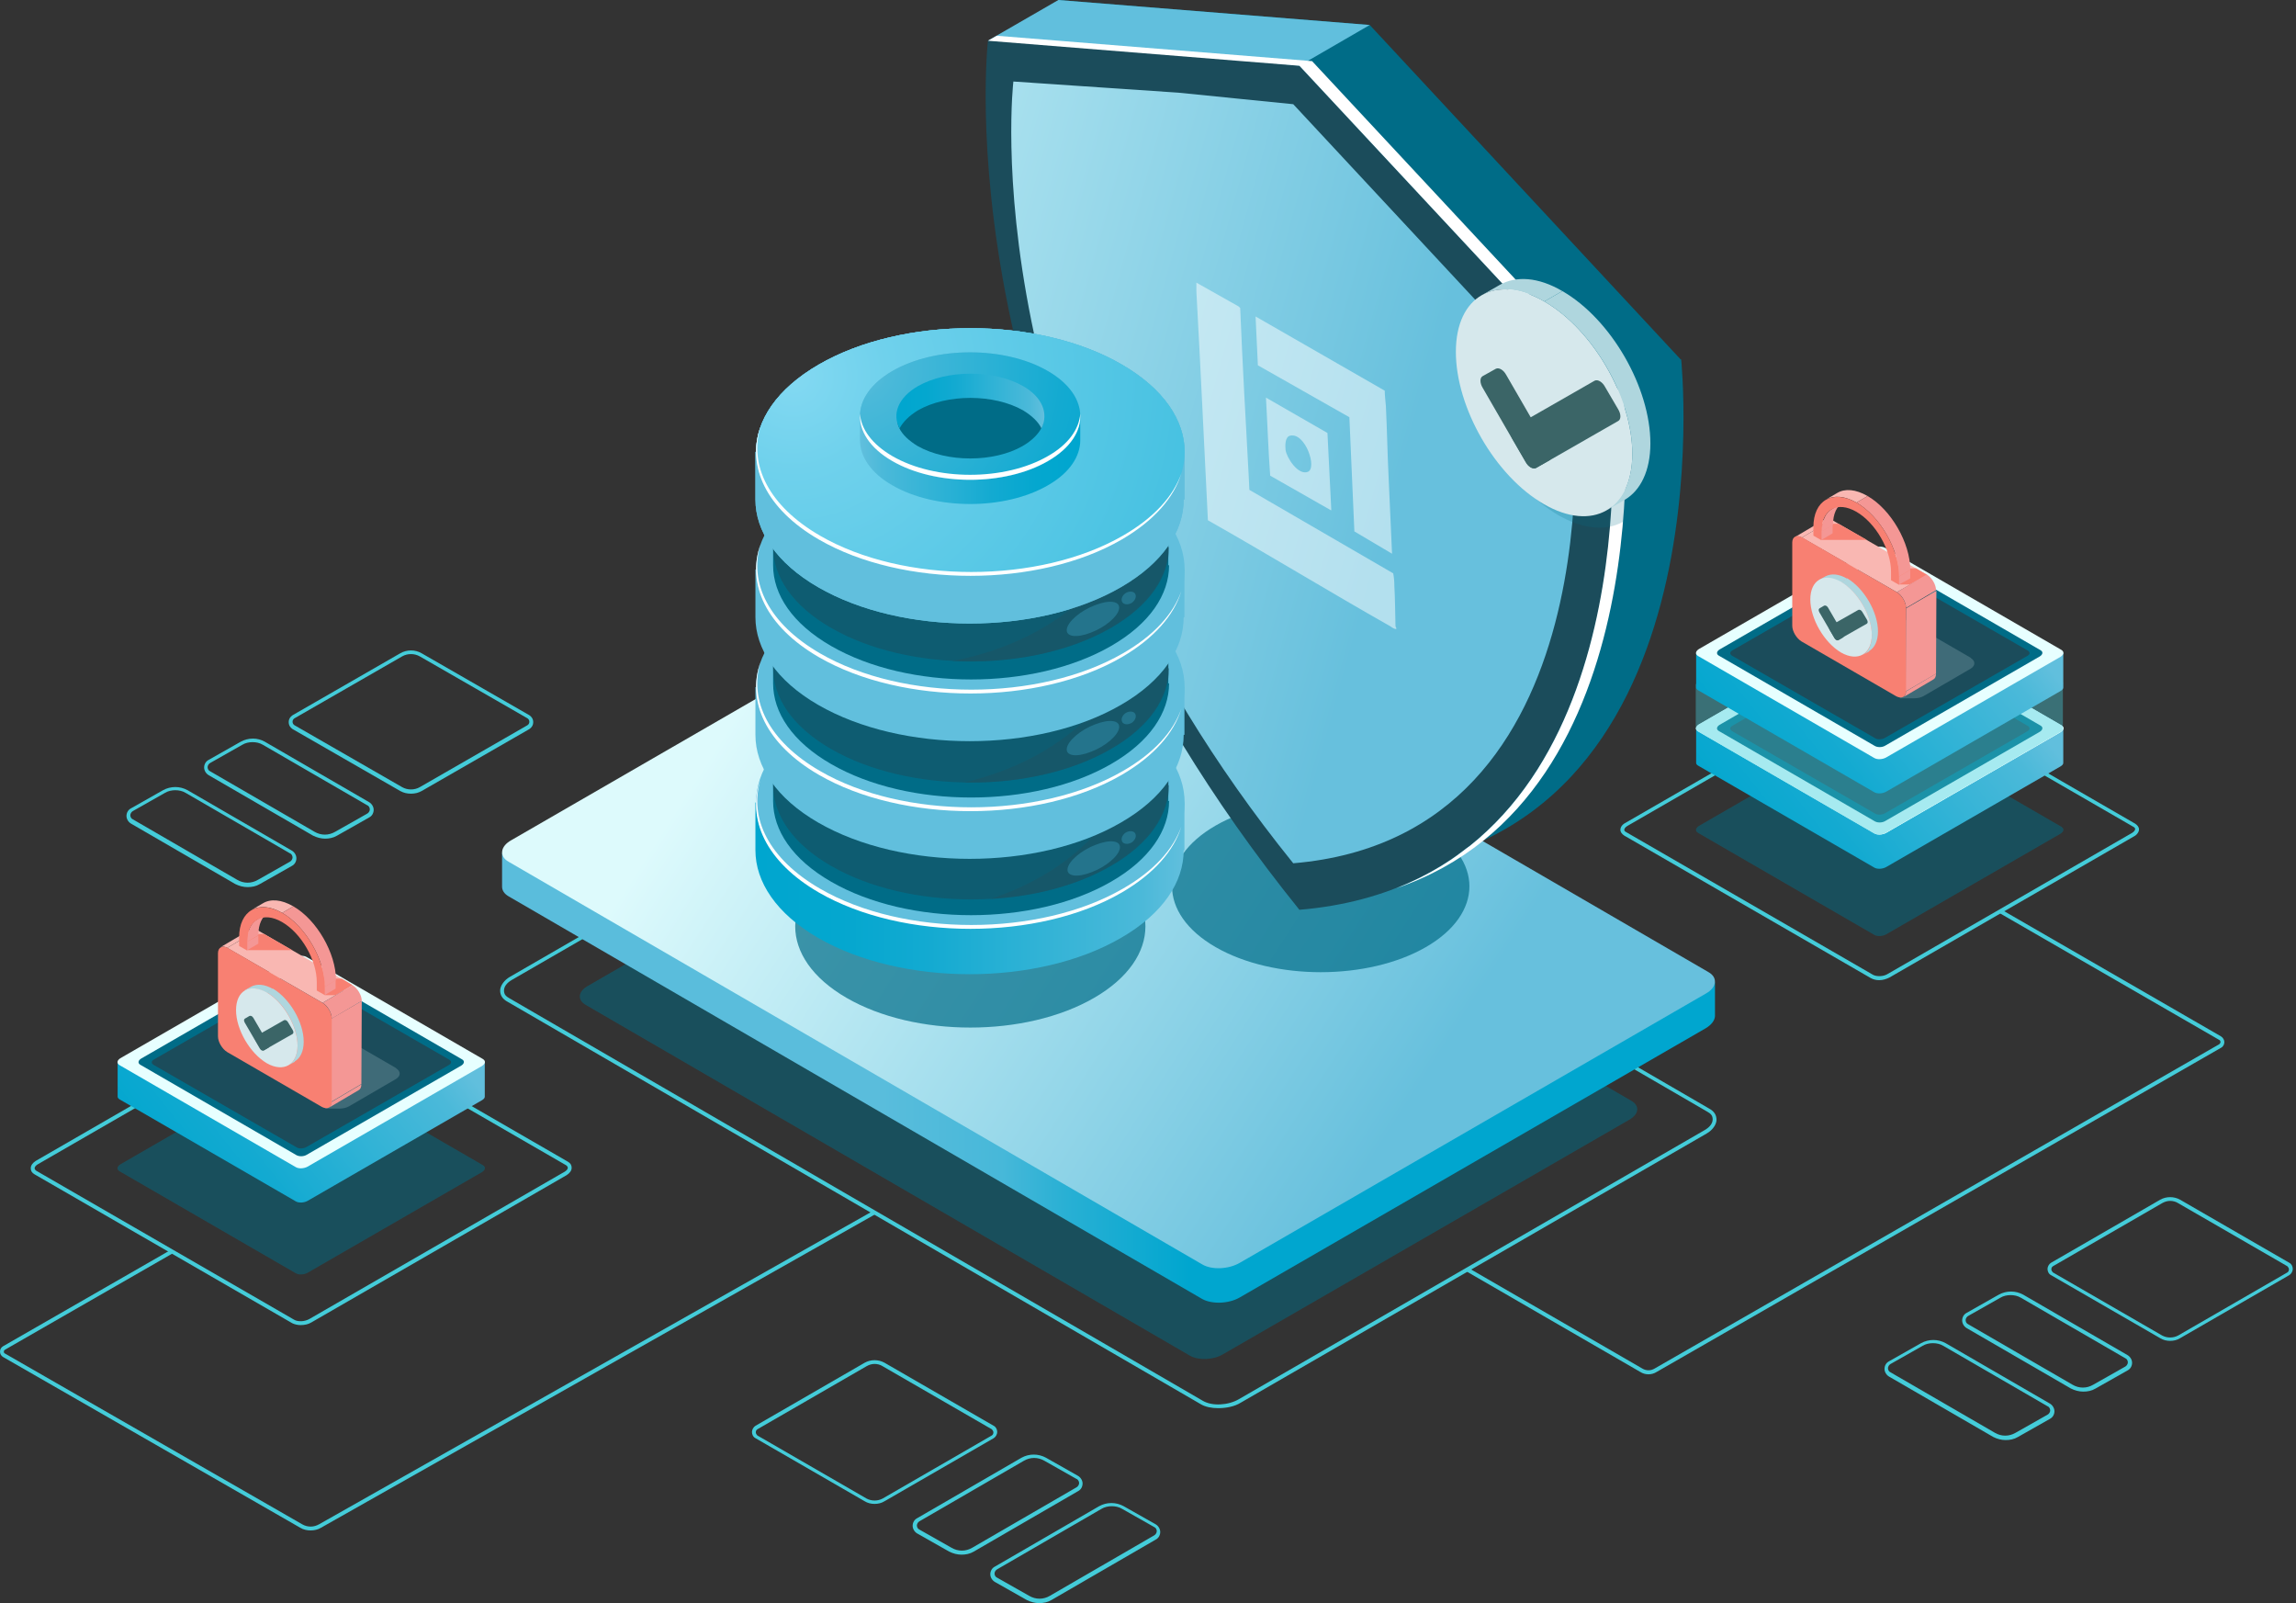 <svg width="666" height="465" viewBox="0 0 666 465" fill="none" xmlns="http://www.w3.org/2000/svg">
<rect x="0" y="0" width="666" height="465" fill="#333333" stroke="none"/>
<path d="M380.373 164.705C379.369 164.705 378.366 164.482 377.362 163.925L346.027 145.86C345.358 145.414 344.911 144.744 344.911 143.964C344.911 143.183 345.358 142.403 346.027 142.068L413.938 102.815C415.723 101.7 418.064 101.7 419.849 102.815L451.184 120.881C451.853 121.327 452.299 121.996 452.299 122.776C452.299 123.557 451.853 124.337 451.184 124.672L383.272 163.925C382.38 164.482 381.376 164.705 380.261 164.705H380.373ZM416.949 103.038C416.057 103.038 415.277 103.261 414.496 103.707L346.584 142.96C346.25 143.183 346.027 143.518 346.027 143.964C346.027 144.41 346.25 144.744 346.584 144.967L377.92 163.033C379.369 163.925 381.265 163.925 382.715 163.033L450.626 123.78C450.961 123.557 451.184 123.222 451.184 122.776C451.184 122.33 450.961 121.996 450.626 121.773L419.291 103.707C418.51 103.261 417.73 103.038 416.838 103.038H416.949Z" fill="#44CCD9"/>
<path d="M353.386 408.363C351.491 408.363 349.706 408.028 348.368 407.248L147.198 290.493C145.748 289.713 145.079 288.597 145.079 287.259C145.079 285.921 146.194 284.248 147.978 283.245L283.133 205.185C286.478 203.289 291.608 203.066 294.619 204.739L495.789 321.494C497.239 322.274 497.908 323.39 497.908 324.728C497.908 326.066 496.793 327.739 495.009 328.742L359.854 406.802C358.07 407.917 355.617 408.363 353.386 408.363ZM348.926 406.244C351.602 407.805 356.174 407.582 359.297 405.798L494.451 327.739C496.012 326.847 496.793 325.731 496.793 324.616C496.793 323.501 496.235 322.944 495.232 322.386L294.061 205.631C291.385 204.07 286.813 204.293 283.69 206.077L148.536 284.137C146.975 285.029 146.194 286.144 146.194 287.259C146.194 288.374 146.752 288.932 147.755 289.489L348.926 406.244Z" fill="#44CCD9"/>
<path opacity="0.5" d="M345.246 393.197L169.835 291.385C167.382 289.936 167.716 287.482 170.504 285.921L288.374 217.898C291.162 216.225 295.399 216.114 297.853 217.452L473.263 319.264C475.717 320.713 475.382 323.167 472.594 324.728L354.725 392.751C351.937 394.424 347.699 394.535 345.246 393.197Z" fill="#006C87"/>
<path d="M348.257 375.801L152.216 261.945C149.54 260.384 149.874 257.596 152.997 255.812L284.136 195.595C287.259 193.811 292.054 177.976 294.73 179.537L490.771 293.392C493.447 294.953 493.113 297.741 489.99 299.525L358.851 375.243C355.728 377.027 350.933 377.25 348.257 375.689V375.801Z" fill="url(#paint0_linear_126_430)"/>
<path d="M497.35 284.917L451.295 281.906L294.396 190.688C291.608 189.127 286.701 189.239 283.467 191.134L181.99 249.679L145.637 247.337V257.15C145.637 258.154 146.194 259.158 147.532 259.938L348.703 376.693C351.491 378.254 356.397 378.142 359.631 376.247L494.786 298.187C496.458 297.184 497.35 295.957 497.462 294.73V284.917H497.35Z" fill="url(#paint1_linear_126_430)"/>
<path d="M348.703 366.657L147.532 249.902C144.745 248.341 145.079 245.442 148.313 243.657L283.467 165.598C286.701 163.702 291.608 163.479 294.396 165.152L495.566 281.906C498.354 283.468 498.02 286.367 494.786 288.151L359.631 366.211C356.397 368.106 351.491 368.329 348.703 366.657Z" fill="url(#paint2_linear_126_430)"/>
<path opacity="0.5" d="M543.629 271.089L492.555 241.538C491.663 240.981 491.775 240.2 492.778 239.531L543.406 210.315C544.409 209.757 545.97 209.645 546.863 210.203L597.936 239.754C598.828 240.312 598.716 241.092 597.713 241.761L547.086 270.978C546.082 271.535 544.521 271.647 543.629 271.089Z" fill="#006C87"/>
<path d="M545.078 284.248C544.186 284.248 543.406 284.025 542.737 283.69L471.145 242.319C470.476 241.873 470.03 241.315 470.03 240.646C470.03 239.865 470.587 239.085 471.479 238.639L542.402 197.713C543.963 196.821 546.305 196.71 547.755 197.49L619.346 238.862C620.015 239.308 620.461 239.865 620.461 240.534C620.461 241.204 619.904 242.096 619.012 242.542L548.089 283.467C547.197 283.913 546.193 284.248 545.078 284.248ZM545.413 198.048C544.521 198.048 543.629 198.271 542.96 198.605L472.037 239.531C471.479 239.865 471.145 240.311 471.145 240.646C471.145 240.981 471.479 241.204 471.702 241.315L543.294 282.687C544.298 283.244 546.305 283.244 547.532 282.464L618.454 241.538C619.012 241.204 619.346 240.758 619.346 240.423C619.346 240.088 619.012 239.865 618.789 239.754L547.197 198.382C546.751 198.159 546.082 197.936 545.413 197.936V198.048Z" fill="#44CCD9"/>
<path d="M598.493 221.02V211.206H582.435L546.863 190.688C545.97 190.13 544.409 190.242 543.406 190.799L507.944 211.318H491.998V221.243C491.998 221.577 492.221 221.8 492.555 222.023L543.629 251.574C544.521 252.132 546.082 252.02 547.086 251.463L597.713 222.246C598.27 221.912 598.493 221.577 598.493 221.243V221.02Z" fill="url(#paint3_linear_126_430)"/>
<path d="M543.629 241.649L492.555 212.098C491.663 211.541 491.775 210.76 492.778 210.091L543.406 180.875C544.409 180.317 545.97 180.205 546.863 180.763L597.936 210.314C598.828 210.872 598.716 211.652 597.713 212.321L547.086 241.538C546.082 242.096 544.521 242.207 543.629 241.649Z" fill="url(#paint4_linear_126_430)"/>
<path d="M543.629 241.649L492.555 212.098C491.663 211.541 491.775 210.76 492.778 210.091L543.406 180.875C544.409 180.317 545.97 180.205 546.863 180.763L597.936 210.314C598.828 210.872 598.716 211.652 597.713 212.321L547.086 241.538C546.082 242.096 544.521 242.207 543.629 241.649Z" fill="url(#paint5_linear_126_430)"/>
<path d="M543.852 238.193L498.577 211.987C497.797 211.541 497.908 210.76 498.8 210.203L543.629 184.332C544.521 183.774 545.859 183.774 546.64 184.22L591.914 210.426C592.695 210.872 592.583 211.653 591.691 212.21L546.863 238.081C545.97 238.639 544.632 238.639 543.852 238.193Z" fill="#006C87"/>
<path d="M543.963 235.962L502.369 211.987C501.7 211.541 501.7 210.872 502.592 210.426L543.852 186.673C544.632 186.227 545.97 186.116 546.64 186.562L588.234 210.537C588.903 210.983 588.903 211.652 588.011 212.098L546.751 235.851C545.97 236.297 544.632 236.408 543.963 235.962Z" fill="#1B4C5B"/>
<path d="M544.298 209.645L539.391 206.857L542.067 205.296L546.974 208.084L544.298 209.645Z" fill="#44CCD9"/>
<path d="M553.33 209.199L548.424 212.098L545.859 210.537L550.654 207.749L553.33 209.199Z" fill="#44CCD9"/>
<path d="M543.183 210.314L540.506 211.764L537.83 210.314L540.506 208.753L543.183 210.314Z" fill="#44CCD9"/>
<path d="M552.327 215.555L549.762 217.116L542.068 212.656L544.744 211.095L552.327 215.555Z" fill="#44CCD9"/>
<path opacity="0.4" d="M598.493 197.936H576.748C576.748 198.048 546.751 180.763 546.751 180.763C545.859 180.205 544.298 180.317 543.294 180.875L512.962 198.382H491.886V211.318C491.886 211.541 492.109 211.875 492.444 212.098L543.517 241.649C544.409 242.207 545.97 242.096 546.974 241.538L597.601 212.321C598.047 212.098 598.27 211.764 598.382 211.429V198.048L598.493 197.936Z" fill="#44CCD9"/>
<path d="M598.493 199.163V189.35H582.435L546.863 168.831C545.97 168.274 544.409 168.385 543.406 168.943L507.944 189.461H491.998V199.386C491.998 199.721 492.221 199.944 492.555 200.167L543.629 229.718C544.521 230.275 546.082 230.164 547.086 229.606L597.713 200.39C598.27 200.055 598.493 199.721 598.493 199.386V199.163Z" fill="url(#paint6_linear_126_430)"/>
<path d="M543.629 219.793L492.555 190.242C491.663 189.684 491.775 188.904 492.778 188.235L543.406 159.018C544.409 158.461 545.97 158.349 546.863 158.907L597.936 188.458C598.828 189.015 598.716 189.796 597.713 190.465L547.086 219.681C546.082 220.239 544.521 220.351 543.629 219.793Z" fill="url(#paint7_linear_126_430)"/>
<path d="M543.852 216.336L498.577 190.131C497.797 189.685 497.908 188.904 498.8 188.346L543.629 162.475C544.521 161.918 545.859 161.918 546.64 162.364L591.914 188.569C592.695 189.016 592.583 189.796 591.691 190.354L546.863 216.225C545.97 216.782 544.632 216.782 543.852 216.336Z" fill="#006C87"/>
<path d="M543.963 214.106L502.369 190.13C501.7 189.684 501.7 189.015 502.592 188.569L543.852 164.817C544.632 164.371 545.97 164.259 546.64 164.705L588.234 188.681C588.903 189.127 588.903 189.796 588.011 190.242L546.751 213.994C545.97 214.44 544.632 214.552 543.963 214.106Z" fill="#1B4C5B"/>
<path d="M478.17 398.549C477.389 398.549 476.497 398.326 475.828 397.88L425.313 368.664L425.87 367.66L476.386 396.876C477.501 397.546 478.839 397.546 479.954 396.876L643.656 302.871C643.879 302.759 644.102 302.425 644.102 302.201C644.102 301.978 643.991 301.644 643.656 301.532L580.093 264.844L580.651 263.841L644.214 300.529C644.771 300.863 645.217 301.532 645.217 302.201C645.217 302.871 644.883 303.54 644.214 303.874L480.512 397.88C479.843 398.326 478.951 398.549 478.17 398.549Z" fill="#44CCD9"/>
<path opacity="0.5" d="M85.754 369.221L34.681 339.67C33.789 339.113 33.9 338.332 34.904 337.663L85.531 308.446C86.534 307.889 88.096 307.777 88.988 308.335L140.061 337.886C140.953 338.443 140.842 339.224 139.838 339.893L89.211 369.11C88.207 369.667 86.646 369.779 85.754 369.221Z" fill="#006C87"/>
<path d="M87.204 384.275C86.311 384.275 85.419 384.052 84.75 383.718L10.036 340.562C9.256 340.116 8.921 339.558 8.921 338.778C8.921 337.997 9.479 337.216 10.371 336.659L84.416 293.949C86.088 292.946 88.542 292.946 89.991 293.726L164.706 336.882C165.486 337.328 165.821 337.886 165.821 338.666C165.821 339.447 165.263 340.227 164.371 340.785L90.326 383.495C89.434 384.052 88.319 384.275 87.204 384.275ZM87.538 294.284C86.646 294.284 85.754 294.507 84.973 294.953L10.928 337.663C10.371 337.997 10.036 338.443 10.036 338.778C10.036 339.112 10.371 339.447 10.594 339.558L85.308 382.714C86.423 383.383 88.43 383.272 89.768 382.491L163.813 339.781C164.371 339.447 164.706 339.001 164.706 338.666C164.706 338.332 164.371 337.997 164.148 337.886L89.434 294.73C88.988 294.395 88.319 294.284 87.538 294.284Z" fill="#44CCD9"/>
<path d="M140.619 317.814V308H124.561L88.988 287.482C88.096 286.924 86.534 287.036 85.531 287.593L50.07 308.112H34.123V318.037C34.123 318.371 34.346 318.594 34.681 318.817L85.754 348.368C86.646 348.926 88.207 348.814 89.211 348.257L139.838 319.04C140.396 318.706 140.619 318.371 140.619 318.037V317.814Z" fill="url(#paint8_linear_126_430)"/>
<path d="M85.754 338.443L34.681 308.892C33.789 308.335 33.9 307.554 34.904 306.885L85.531 277.669C86.534 277.111 88.096 276.999 88.988 277.557L140.061 307.108C140.953 307.666 140.842 308.446 139.838 309.115L89.211 338.332C88.207 338.889 86.646 339.001 85.754 338.443Z" fill="url(#paint9_linear_126_430)"/>
<path d="M85.977 334.987L40.703 308.781C39.922 308.335 40.033 307.554 40.925 306.997L85.754 281.126C86.646 280.568 87.984 280.568 88.765 281.014L134.039 307.22C134.82 307.666 134.708 308.446 133.816 309.004L88.988 334.875C88.096 335.433 86.758 335.433 85.977 334.987Z" fill="#006C87"/>
<path d="M86.088 332.756L44.494 308.781C43.825 308.335 43.825 307.666 44.717 307.22L85.977 283.467C86.758 283.021 88.096 282.91 88.765 283.356L130.359 307.331C131.028 307.777 131.028 308.446 130.136 308.892L88.876 332.645C88.096 333.091 86.758 333.202 86.088 332.756Z" fill="#1B4C5B"/>
<path d="M90.103 443.824C89.099 443.824 87.984 443.601 87.092 443.043L0.892 393.531C0.335 393.197 0 392.639 0 391.97C0 391.301 0.335 390.743 0.892 390.409L49.623 362.419L50.181 363.422L1.45 391.412C1.115 391.635 1.115 391.858 1.115 391.97C1.115 392.081 1.115 392.416 1.45 392.527L87.65 442.04C89.211 442.932 90.995 442.932 92.556 442.04L253.47 351.044L254.028 352.048L93.114 443.043C92.222 443.601 91.107 443.824 90.103 443.824Z" fill="#44CCD9"/>
<path d="M119.208 230.164C118.093 230.164 117.089 229.941 116.086 229.383L84.862 211.43C84.193 210.983 83.747 210.314 83.747 209.422C83.747 208.53 84.193 207.861 84.862 207.415L116.086 189.461C117.981 188.346 120.435 188.346 122.33 189.461L153.554 207.415C154.223 207.861 154.669 208.53 154.669 209.422C154.669 210.314 154.223 210.983 153.554 211.43L122.33 229.383C121.327 229.941 120.323 230.164 119.208 230.164ZM119.208 189.684C118.316 189.684 117.424 189.907 116.643 190.353L85.419 208.307C85.085 208.53 84.862 208.865 84.862 209.311C84.862 209.757 85.085 210.091 85.419 210.314L116.643 228.268C118.204 229.16 120.212 229.16 121.773 228.268L152.997 210.314C153.331 210.091 153.554 209.757 153.554 209.311C153.554 208.865 153.331 208.53 152.997 208.307L121.773 190.353C120.992 189.907 120.1 189.684 119.208 189.684Z" fill="#44CCD9"/>
<path d="M253.693 436.129C252.69 436.129 251.686 435.906 250.794 435.349L219.124 417.061C218.455 416.726 218.12 415.945 218.12 415.276C218.12 414.607 218.567 413.827 219.124 413.492L250.794 395.204C252.578 394.2 254.808 394.2 256.593 395.204L288.262 413.492C288.932 413.827 289.266 414.607 289.266 415.276C289.266 415.945 288.82 416.726 288.262 417.061L256.593 435.349C255.701 435.906 254.697 436.129 253.693 436.129ZM253.693 395.538C252.913 395.538 252.132 395.761 251.352 396.208L219.682 414.496C219.347 414.719 219.236 415.053 219.236 415.388C219.236 415.722 219.459 416.057 219.682 416.28L251.352 434.568C252.801 435.349 254.585 435.349 256.035 434.568L287.705 416.28C288.039 416.057 288.151 415.722 288.151 415.388C288.151 415.053 287.928 414.719 287.705 414.496L256.035 396.208C255.366 395.761 254.474 395.538 253.693 395.538Z" fill="#44CCD9"/>
<g opacity="0.7">
<path d="M413.604 274.658C396.765 284.36 369.444 284.36 352.606 274.658C335.767 264.956 335.767 249.121 352.606 239.42C369.444 229.718 396.765 229.718 413.604 239.42C430.442 249.121 430.442 264.956 413.604 274.658Z" fill="#006C87"/>
</g>
<path d="M487.537 104.265L397.323 7.248L306.997 0C306.997 0 292.5 122.33 397.323 252.132C502.146 243.323 487.649 104.154 487.649 104.154L487.537 104.265Z" fill="#006C87"/>
<path d="M306.997 0L286.701 11.709L376.916 19.069L397.323 7.248L306.997 0Z" fill="#61BFDD"/>
<path d="M467.242 115.974L376.916 19.069L339.782 15.277L286.59 11.709C286.59 11.709 272.093 134.039 376.916 263.841C481.738 255.032 467.242 115.863 467.242 115.863V115.974Z" fill="#1B4C5B"/>
<path d="M456.313 117.424L375.132 30.22L341.789 26.875L293.95 23.641C293.95 23.641 280.903 133.705 375.132 250.348C469.36 242.431 456.313 117.312 456.313 117.312V117.424Z" fill="url(#paint10_linear_126_430)"/>
<path d="M467.242 115.974L376.916 19.069L286.59 11.82L289.155 10.371L380.596 17.73L470.922 114.636C470.922 114.636 483.077 230.944 405.017 257.596C478.951 228.603 467.13 115.974 467.13 115.974H467.242Z" fill="white"/>
<g opacity="0.7">
<path d="M317.368 289.378C297.518 300.864 265.402 300.864 245.553 289.378C225.703 277.892 225.703 259.381 245.553 247.895C265.402 236.409 297.518 236.409 317.368 247.895C337.217 259.381 337.217 277.892 317.368 289.378Z" fill="#006C87"/>
</g>
<path d="M343.573 246.556V232.729H338.778C335.767 228.491 331.307 224.588 325.285 221.131C300.975 207.081 261.611 207.081 237.412 221.131C231.502 224.588 227.042 228.491 223.919 232.729H219.124V246.556C219.124 255.701 225.146 264.956 237.301 271.981C261.611 286.032 300.975 286.032 325.174 271.981C337.329 264.956 343.35 255.812 343.35 246.556H343.573Z" fill="url(#paint11_linear_126_430)"/>
<path d="M325.397 258.154C301.087 272.204 261.722 272.204 237.524 258.154C213.214 244.103 213.214 221.466 237.524 207.415C261.834 193.364 301.198 193.364 325.397 207.415C349.706 221.466 349.706 244.103 325.397 258.154Z" fill="#61BFDD"/>
<path d="M338.89 232.283V213.437H334.541C331.753 209.534 327.627 205.854 322.163 202.731C299.749 189.796 263.395 189.796 240.981 202.731C235.517 205.854 231.391 209.534 228.603 213.437H224.254V232.283C224.254 240.758 229.83 249.233 241.092 255.7C263.507 268.636 299.86 268.636 322.274 255.7C333.537 249.233 339.113 240.758 339.113 232.283H338.89Z" fill="#006C87"/>
<g opacity="0.5">
<path d="M338.89 227.711V208.865H334.541C331.753 204.962 327.627 201.282 322.163 198.16C299.749 185.224 263.395 185.224 240.981 198.16C235.517 201.282 231.391 204.962 228.603 208.865H224.254V227.711C224.254 236.186 229.83 244.661 241.092 251.129C263.507 264.064 299.86 264.064 322.274 251.129C333.537 244.661 339.113 236.186 339.113 227.711H338.89Z" fill="#1B4C5B"/>
</g>
<path d="M322.051 236.855C299.637 249.79 263.284 249.79 240.869 236.855C218.455 223.919 218.455 202.955 240.869 190.019C263.284 177.083 299.637 177.083 322.051 190.019C344.465 202.955 344.465 223.919 322.051 236.855Z" fill="#61BFDD"/>
<g opacity="0.5">
<path d="M321.048 237.858C311.234 250.459 298.187 257.15 287.147 260.718C299.86 260.049 312.35 256.815 322.051 251.128C333.314 244.661 338.89 236.185 338.89 227.71V222.135C333.091 225.369 326.958 230.387 321.048 237.858Z" fill="#1D5261"/>
</g>
<path d="M343.573 213.102V199.275H338.778C335.767 195.037 331.307 191.134 325.285 187.677C300.975 173.626 261.611 173.626 237.412 187.677C231.502 191.134 227.042 195.037 223.919 199.275H219.124V213.102C219.124 222.246 225.146 231.502 237.301 238.527C261.611 252.578 300.975 252.578 325.174 238.527C337.329 231.502 343.35 222.358 343.35 213.102H343.573Z" fill="url(#paint12_linear_126_430)"/>
<path d="M325.397 224.7C301.087 238.75 261.722 238.75 237.524 224.7C213.214 210.649 213.214 188.012 237.524 173.961C261.834 159.91 301.198 159.91 325.397 173.961C349.706 188.012 349.706 210.649 325.397 224.7Z" fill="#61BFDD"/>
<path d="M338.89 198.16V179.314H334.541C331.753 175.411 327.627 171.731 322.163 168.608C299.749 155.673 263.395 155.673 240.981 168.608C235.517 171.731 231.391 175.411 228.603 179.314H224.254V198.16C224.254 206.635 229.83 215.11 241.092 221.577C263.507 234.513 299.86 234.513 322.274 221.577C333.537 215.11 339.113 206.635 339.113 198.16H338.89Z" fill="#006C87"/>
<g opacity="0.5">
<path d="M338.89 193.81V174.965H334.541C331.753 171.062 327.627 167.382 322.163 164.259C299.749 151.324 263.395 151.324 240.981 164.259C235.517 167.382 231.391 171.062 228.603 174.965H224.254V193.81C224.254 202.285 229.83 210.76 241.092 217.228C263.507 230.164 299.86 230.164 322.274 217.228C333.537 210.76 339.113 202.285 339.113 193.81H338.89Z" fill="#1B4C5B"/>
</g>
<path d="M322.051 202.732C299.637 215.667 263.284 215.667 240.869 202.732C218.455 189.796 218.455 168.832 240.869 155.896C263.284 142.96 299.637 142.96 322.051 155.896C344.465 168.832 344.465 189.796 322.051 202.732Z" fill="#61BFDD"/>
<g opacity="0.5">
<path d="M321.047 201.951C308.781 217.563 291.608 224.142 279.564 226.93C294.842 227.265 310.342 224.031 322.051 217.228C333.314 210.761 338.89 202.285 338.89 193.81V186.228C333.091 189.461 326.958 194.48 321.047 201.951Z" fill="#1D5261"/>
</g>
<path d="M343.573 178.979V165.152H338.778C335.767 160.914 331.307 157.011 325.285 153.554C300.975 139.503 261.611 139.503 237.412 153.554C231.502 157.011 227.042 160.914 223.919 165.152H219.124V178.979C219.124 188.123 225.146 197.379 237.301 204.404C261.611 218.455 300.975 218.455 325.174 204.404C337.329 197.379 343.35 188.235 343.35 178.979H343.573Z" fill="url(#paint13_linear_126_430)"/>
<path d="M325.397 190.576C301.087 204.627 261.722 204.627 237.524 190.576C213.214 176.526 213.214 153.889 237.524 139.838C261.834 125.787 301.198 125.787 325.397 139.838C349.706 153.889 349.706 176.526 325.397 190.576Z" fill="#61BFDD"/>
<path d="M338.89 163.925V145.079H334.541C331.753 141.176 327.627 137.496 322.163 134.374C299.749 121.438 263.395 121.438 240.981 134.374C235.517 137.496 231.391 141.176 228.603 145.079H224.254V163.925C224.254 172.4 229.83 180.875 241.092 187.343C263.507 200.279 299.86 200.279 322.274 187.343C333.537 180.875 339.113 172.4 339.113 163.925H338.89Z" fill="#006C87"/>
<g opacity="0.5">
<path d="M338.89 158.684V139.838H334.541C331.753 135.935 327.627 132.255 322.163 129.133C299.749 116.197 263.395 116.197 240.981 129.133C235.517 132.255 231.391 135.935 228.603 139.838H224.254V158.684C224.254 167.159 229.83 175.634 241.092 182.102C263.507 195.037 299.86 195.037 322.274 182.102C333.537 175.634 339.113 167.159 339.113 158.684H338.89Z" fill="#1B4C5B"/>
</g>
<path d="M322.051 168.609C299.637 181.544 263.284 181.544 240.869 168.609C218.455 155.673 218.455 134.709 240.869 121.773C263.284 108.837 299.637 108.837 322.051 121.773C344.465 134.709 344.465 155.673 322.051 168.609Z" fill="#61BFDD"/>
<path d="M343.573 144.856V131.029H338.778C335.767 126.791 331.307 122.888 325.285 119.431C300.975 105.38 261.611 105.38 237.412 119.431C231.502 122.888 227.042 126.791 223.919 131.029H219.124V144.856C219.124 154 225.146 163.256 237.301 170.281C261.611 184.332 300.975 184.332 325.174 170.281C337.329 163.256 343.35 154.112 343.35 144.856H343.573Z" fill="url(#paint14_linear_126_430)"/>
<path d="M325.397 156.453C301.087 170.504 261.722 170.504 237.524 156.453C213.214 142.403 213.214 119.765 237.524 105.715C261.834 91.664 301.198 91.664 325.397 105.715C349.706 119.765 349.706 142.403 325.397 156.453Z" fill="#61BFDD"/>
<path d="M325.397 156.453C301.087 170.504 261.722 170.504 237.524 156.453C213.214 142.403 213.214 119.765 237.524 105.715C261.834 91.664 301.198 91.664 325.397 105.715C349.706 119.765 349.706 142.403 325.397 156.453Z" fill="#61BFDD"/>
<g opacity="0.5">
<path d="M321.047 166.043C307.554 183.217 288.263 189.461 276.108 191.692C292.5 192.584 309.45 189.35 322.051 182.101C333.314 175.634 338.89 167.159 338.89 158.684V150.208C333.091 153.442 326.958 158.461 321.047 165.932V166.043Z" fill="#1D5261"/>
</g>
<path d="M343.573 144.856V131.029H338.778C335.767 126.791 331.307 122.888 325.285 119.431C300.975 105.38 261.611 105.38 237.412 119.431C231.502 122.888 227.042 126.791 223.919 131.029H219.124V144.856C219.124 154 225.146 163.256 237.301 170.281C261.611 184.332 300.975 184.332 325.174 170.281C337.329 163.256 343.35 154.112 343.35 144.856H343.573Z" fill="url(#paint15_linear_126_430)"/>
<path d="M325.397 156.453C301.087 170.504 261.722 170.504 237.524 156.453C213.214 142.403 213.214 119.765 237.524 105.715C261.834 91.664 301.198 91.664 325.397 105.715C349.706 119.765 349.706 142.403 325.397 156.453Z" fill="#61BFDD"/>
<path d="M325.397 156.453C301.087 170.504 261.722 170.504 237.524 156.453C213.214 142.403 213.214 119.765 237.524 105.715C261.834 91.664 301.198 91.664 325.397 105.715C349.706 119.765 349.706 142.403 325.397 156.453Z" fill="url(#paint16_radial_126_430)"/>
<path d="M325.731 155.338C301.421 169.389 262.057 169.389 237.858 155.338C223.027 146.752 217.228 134.931 220.574 123.78C216.559 135.154 222.135 147.532 237.524 156.453C261.834 170.504 301.198 170.504 325.397 156.453C334.764 150.989 340.562 144.298 342.681 137.273C340.339 143.964 334.652 150.209 325.731 155.338Z" fill="white"/>
<path d="M325.731 189.462C301.421 203.512 262.057 203.512 237.858 189.462C223.027 180.875 217.228 169.055 220.574 157.903C216.559 169.278 222.135 181.656 237.524 190.577C261.834 204.627 301.198 204.627 325.397 190.577C334.764 185.113 340.562 178.422 342.681 171.396C340.339 178.087 334.652 184.332 325.731 189.462Z" fill="white"/>
<path d="M325.731 223.585C301.421 237.635 262.057 237.635 237.858 223.585C223.027 214.998 217.228 203.178 220.574 192.026C216.559 203.401 222.135 215.779 237.524 224.7C261.834 238.751 301.198 238.751 325.397 224.7C334.764 219.236 340.562 212.545 342.681 205.52C340.339 212.21 334.652 218.455 325.731 223.585Z" fill="white"/>
<path d="M325.731 257.708C301.421 271.758 262.057 271.758 237.858 257.708C223.027 249.121 217.228 237.301 220.574 226.149C216.559 237.524 222.135 249.902 237.524 258.823C261.834 272.874 301.198 272.874 325.397 258.823C334.764 253.359 340.562 246.668 342.681 239.643C340.339 246.333 334.652 252.578 325.731 257.708Z" fill="white"/>
<path d="M313.353 127.683V120.658H310.9C309.339 118.539 306.997 116.42 303.986 114.747C291.496 107.499 271.312 107.499 258.823 114.747C255.812 116.532 253.47 118.539 251.909 120.658H249.456V127.683C249.456 132.366 252.578 137.162 258.823 140.73C271.312 147.978 291.496 147.978 303.986 140.73C310.231 137.162 313.353 132.366 313.353 127.683Z" fill="url(#paint17_linear_126_430)"/>
<path d="M303.986 133.705C291.496 140.953 271.312 140.953 258.823 133.705C246.333 126.456 246.333 114.859 258.823 107.611C271.312 100.362 291.496 100.362 303.986 107.611C316.475 114.859 316.475 126.456 303.986 133.705Z" fill="#61BFDD"/>
<path d="M303.986 133.705C291.496 140.953 271.312 140.953 258.823 133.705C246.333 126.456 246.333 114.859 258.823 107.611C271.312 100.362 291.496 100.362 303.986 107.611C316.475 114.859 316.475 126.456 303.986 133.705Z" fill="url(#paint18_radial_126_430)"/>
<path d="M303.986 132.255C291.496 139.504 271.312 139.504 258.823 132.255C252.913 128.798 249.79 124.449 249.456 119.989C249.121 124.895 252.244 129.913 258.823 133.705C271.312 140.953 291.496 140.953 303.986 133.705C310.565 129.913 313.688 124.895 313.353 119.989C313.019 124.449 309.896 128.91 303.986 132.255Z" fill="white"/>
<path d="M296.626 129.356C288.262 134.151 274.658 134.151 266.183 129.356C263.618 127.795 261.722 126.01 260.83 124.115C258.711 119.877 264.064 116.866 269.863 113.521C278.226 108.726 284.248 107.499 292.612 112.294C298.41 115.64 304.209 119.877 302.09 124.115C301.087 126.01 299.302 127.795 296.626 129.356Z" fill="#006C87"/>
<path d="M266.294 118.985C274.658 114.19 288.262 114.19 296.737 118.985C299.302 120.546 301.198 122.33 302.09 124.226C304.209 119.989 302.425 115.193 296.737 111.96C288.374 107.165 274.769 107.165 266.294 111.96C260.496 115.305 258.711 120.1 260.942 124.226C261.945 122.33 263.729 120.546 266.294 118.985Z" fill="url(#paint19_linear_126_430)"/>
<g opacity="0.5">
<path d="M316.476 183.44C312.238 185.112 309.116 184.666 309.45 182.436C309.785 180.206 313.465 177.083 317.591 175.522C321.828 173.85 324.951 174.296 324.616 176.526C324.282 178.756 320.602 181.879 316.476 183.44Z" fill="#3191B0"/>
</g>
<g opacity="0.5">
<path d="M316.476 218.009C312.238 219.682 309.116 219.236 309.45 217.005C309.785 214.775 313.465 211.653 317.591 210.092C321.828 208.419 324.951 208.865 324.616 211.095C324.282 213.326 320.602 216.448 316.476 218.009Z" fill="#3191B0"/>
</g>
<g opacity="0.5">
<path d="M316.698 252.912C312.461 254.585 309.339 254.139 309.673 251.909C310.008 249.678 313.688 246.556 317.814 244.995C322.051 243.322 325.173 243.768 324.839 245.999C324.504 248.229 320.824 251.351 316.698 252.912Z" fill="#3191B0"/>
</g>
<g opacity="0.5">
<path d="M328.407 174.742C327.404 175.411 326.177 175.411 325.62 174.742C325.062 173.961 325.397 172.846 326.4 172.065C327.404 171.396 328.63 171.396 329.188 172.065C329.746 172.846 329.411 173.961 328.407 174.742Z" fill="#3191B0"/>
</g>
<g opacity="0.5">
<path d="M328.407 209.534C327.404 210.203 326.177 210.203 325.62 209.534C325.062 208.753 325.397 207.638 326.4 206.857C327.404 206.188 328.63 206.188 329.188 206.857C329.746 207.638 329.411 208.753 328.407 209.534Z" fill="#3191B0"/>
</g>
<g opacity="0.5">
<path d="M328.407 244.215C327.404 244.884 326.177 244.884 325.62 244.215C325.062 243.434 325.397 242.319 326.4 241.538C327.404 240.869 328.63 240.869 329.188 241.538C329.746 242.319 329.411 243.434 328.407 244.215Z" fill="#3191B0"/>
</g>
<path d="M94.341 243.211C93.114 243.211 91.887 242.876 90.772 242.319L60.552 224.811C59.771 224.365 59.214 223.473 59.214 222.581C59.214 221.689 59.66 220.797 60.552 220.351L69.808 215.109C72.038 213.883 74.714 213.883 76.833 215.109L107.053 232.617C107.834 233.063 108.391 233.955 108.391 234.847C108.391 235.739 107.945 236.632 107.053 237.078L97.797 242.319C96.682 242.988 95.456 243.211 94.229 243.211H94.341ZM73.264 215.221C72.261 215.221 71.146 215.444 70.254 216.002L60.998 221.243C60.552 221.466 60.217 222.023 60.217 222.469C60.217 222.915 60.44 223.473 60.998 223.696L91.218 241.204C93.114 242.319 95.344 242.319 97.24 241.204L106.495 235.962C106.941 235.739 107.276 235.182 107.276 234.736C107.276 234.29 107.053 233.732 106.495 233.509L76.275 216.002C75.383 215.444 74.268 215.221 73.264 215.221Z" fill="#44CCD9"/>
<path d="M71.815 257.262C70.588 257.262 69.362 256.927 68.246 256.37L38.026 238.862C37.246 238.416 36.688 237.524 36.688 236.632C36.688 235.74 37.134 234.847 38.026 234.401L47.282 229.16C49.512 227.934 52.188 227.934 54.419 229.16L84.639 246.668C85.419 247.114 85.977 248.006 85.977 248.898C85.977 249.79 85.531 250.682 84.639 251.128L75.383 256.37C74.268 257.039 73.041 257.262 71.815 257.262ZM50.85 229.16C49.847 229.16 48.731 229.383 47.839 229.941L38.584 235.182C38.138 235.405 37.803 235.963 37.803 236.409C37.803 236.855 38.026 237.412 38.584 237.635L68.804 255.143C70.7 256.258 72.93 256.258 74.826 255.143L84.081 249.902C84.527 249.679 84.862 249.121 84.862 248.675C84.862 248.229 84.639 247.671 84.081 247.448L53.861 229.941C52.969 229.383 51.854 229.16 50.85 229.16Z" fill="#44CCD9"/>
<path d="M278.895 450.85C277.669 450.85 276.442 450.515 275.327 449.957L266.071 444.716C265.291 444.27 264.733 443.378 264.733 442.486C264.733 441.594 265.179 440.702 266.071 440.256L296.292 422.748C298.522 421.521 301.198 421.521 303.428 422.748L312.684 427.989C313.465 428.435 314.022 429.327 314.022 430.219C314.022 431.112 313.576 432.004 312.684 432.45L282.464 449.957C281.349 450.626 280.122 450.85 278.895 450.85ZM296.961 423.64L266.74 441.148C266.294 441.371 265.96 441.928 265.96 442.375C265.96 442.821 266.183 443.378 266.74 443.601L275.996 448.842C277.892 449.957 280.122 449.957 282.018 448.842L312.238 431.335C312.684 431.112 313.019 430.554 313.019 430.108C313.019 429.662 312.796 429.104 312.238 428.881L302.982 423.64C301.087 422.525 298.856 422.525 296.961 423.64Z" fill="#44CCD9"/>
<path d="M301.421 464.9C300.194 464.9 298.968 464.565 297.853 464.008L288.597 458.767C287.816 458.321 287.259 457.428 287.259 456.536C287.259 455.644 287.705 454.752 288.597 454.306L318.817 436.798C321.048 435.572 323.724 435.572 325.954 436.798L335.21 442.04C335.99 442.486 336.548 443.378 336.548 444.27C336.548 445.162 336.102 446.054 335.21 446.5L304.99 464.008C303.874 464.677 302.648 464.9 301.421 464.9ZM322.497 436.798C321.494 436.798 320.378 437.021 319.486 437.579L289.266 455.087C288.82 455.31 288.486 455.867 288.486 456.313C288.486 456.759 288.709 457.317 289.266 457.54L298.522 462.781C300.418 463.896 302.648 463.896 304.544 462.781L334.764 445.273C335.21 445.05 335.544 444.493 335.544 444.047C335.544 443.601 335.321 443.043 334.764 442.82L325.508 437.579C324.616 437.021 323.501 436.798 322.497 436.798Z" fill="#44CCD9"/>
<path d="M629.494 388.848C628.49 388.848 627.487 388.625 626.595 388.067L594.925 369.779C594.256 369.444 593.921 368.664 593.921 367.995C593.921 367.326 594.367 366.545 594.925 366.21L626.595 347.922C628.379 346.919 630.609 346.919 632.393 347.922L664.063 366.21C664.732 366.545 665.067 367.326 665.067 367.995C665.067 368.664 664.621 369.444 664.063 369.779L632.393 388.067C631.501 388.625 630.498 388.848 629.494 388.848ZM629.494 348.257C628.714 348.257 627.933 348.48 627.152 348.926L595.482 367.214C595.148 367.437 595.036 367.772 595.036 368.106C595.036 368.441 595.259 368.775 595.482 368.998L627.152 387.286C628.602 388.067 630.386 388.067 631.836 387.286L663.506 368.998C663.84 368.775 663.952 368.441 663.952 368.106C663.952 367.772 663.729 367.437 663.506 367.214L631.836 348.926C631.167 348.48 630.275 348.257 629.494 348.257Z" fill="#44CCD9"/>
<path d="M604.292 403.567C603.065 403.567 601.839 403.233 600.723 402.675L570.503 385.168C569.723 384.721 569.165 383.829 569.165 382.937C569.165 382.045 569.611 381.153 570.503 380.707L579.759 375.466C581.989 374.239 584.665 374.239 586.896 375.466L617.116 392.973C617.896 393.42 618.454 394.312 618.454 395.204C618.454 396.096 618.008 396.988 617.116 397.434L607.86 402.675C606.745 403.344 605.518 403.567 604.292 403.567ZM583.216 375.577C582.212 375.577 581.097 375.8 580.205 376.358L570.949 381.599C570.503 381.822 570.169 382.38 570.169 382.826C570.169 383.272 570.392 383.829 570.949 384.052L601.169 401.56C603.065 402.675 605.295 402.675 607.191 401.56L616.447 396.319C616.893 396.096 617.227 395.538 617.227 395.092C617.227 394.646 617.004 394.089 616.447 393.866L586.227 376.358C585.335 375.8 584.219 375.577 583.216 375.577Z" fill="#44CCD9"/>
<path d="M581.766 417.618C580.54 417.618 579.313 417.284 578.198 416.726L547.978 399.218C547.197 398.772 546.639 397.88 546.639 396.988C546.639 396.096 547.085 395.204 547.978 394.758L557.233 389.517C559.463 388.29 562.14 388.29 564.37 389.517L594.59 407.024C595.371 407.47 595.928 408.362 595.928 409.255C595.928 410.147 595.482 411.039 594.59 411.485L585.335 416.726C584.219 417.395 582.993 417.618 581.766 417.618ZM560.69 389.517C559.686 389.517 558.571 389.74 557.679 390.297L548.424 395.538C547.978 395.761 547.643 396.319 547.643 396.765C547.643 397.211 547.866 397.769 548.424 397.992L578.644 415.499C580.54 416.614 582.77 416.614 584.666 415.499L593.921 410.258C594.367 410.035 594.702 409.478 594.702 409.032C594.702 408.585 594.479 408.028 593.921 407.805L563.701 390.297C562.809 389.74 561.694 389.517 560.69 389.517Z" fill="#44CCD9"/>
<g opacity="0.5">
<path d="M405.017 182.436C404.46 182.436 403.791 181.99 403.344 181.656C385.614 171.619 368.106 160.914 350.376 150.878C349.26 128.687 348.257 106.607 347.03 84.416V81.962L359.297 88.876L359.743 89.322C360.412 105.492 361.304 121.55 362.196 137.719C363.088 153.889 362.084 140.619 362.419 142.068L404.125 166.267C404.348 167.382 404.46 168.608 404.46 169.835C404.683 173.738 404.683 177.753 404.794 181.656L405.017 182.102V182.325V182.436Z" fill="white"/>
<path d="M403.791 160.579L392.862 154.111L391.413 120.992L364.872 105.938L364.203 91.775L401.672 113.297C401.672 114.747 401.895 116.308 402.006 117.758C402.341 124.56 402.452 131.474 402.787 138.277L403.791 160.579Z" fill="white"/>
<path d="M386.06 147.979L368.441 137.942C367.883 130.471 367.66 122.888 367.214 115.305L385.056 125.564L386.171 147.979H386.06ZM374.239 126.345C372.678 126.68 372.79 129.356 372.901 130.471C373.236 132.813 376.581 137.942 379.369 136.827C382.157 135.712 378.588 125.341 374.239 126.345Z" fill="white"/>
</g>
<g opacity="0.2">
<path d="M452.187 88.542C466.796 97.017 478.616 117.424 478.616 134.262C478.616 151.101 466.684 157.792 452.076 149.428C437.468 140.953 425.647 120.546 425.647 103.708C425.647 86.869 437.579 80.178 452.187 88.542Z" fill="#006C87"/>
</g>
<path d="M429.773 85.642L435.014 82.632C439.698 79.955 446.166 80.29 453.191 84.416L447.95 87.427C440.813 83.301 434.345 82.966 429.773 85.642Z" fill="#AFD6DE"/>
<path d="M471.256 144.968L466.015 147.979C470.587 145.302 473.486 139.615 473.486 131.586C473.486 115.305 462.112 95.567 447.95 87.427L453.191 84.416C467.353 92.556 478.728 112.406 478.728 128.575C478.728 136.604 475.828 142.292 471.256 144.968Z" fill="#AFD6DE"/>
<path d="M447.95 87.427C462.112 95.567 473.486 115.417 473.486 131.586C473.486 147.867 461.889 154.335 447.838 146.195C433.676 138.054 422.302 118.205 422.302 102.035C422.302 85.754 433.899 79.286 447.95 87.427Z" fill="#D6E8EC"/>
<path d="M442.597 133.928L438.806 127.46C437.914 126.011 437.914 124.449 438.806 124.003L462.558 110.399C463.45 109.953 464.788 110.733 465.569 112.183L469.36 118.651C470.252 120.1 470.252 121.662 469.36 122.108L445.608 135.712C444.716 136.158 443.378 135.378 442.597 133.928Z" fill="#3B6567"/>
<path d="M449.288 133.593L445.497 135.712C444.605 136.158 443.266 135.378 442.486 133.928L430.108 112.517C429.216 111.068 429.216 109.506 430.108 109.06L433.899 106.942C434.791 106.496 436.13 107.276 436.91 108.726L449.288 130.136C450.18 131.586 450.18 133.147 449.288 133.593Z" fill="#3B6567"/>
<path opacity="0.2" d="M571.73 190.8L544.186 174.853C542.736 173.961 540.283 173.961 538.833 174.853L525.229 182.771C523.779 183.663 523.779 185.001 525.229 185.893L550.096 200.278H549.873L551.211 202.509H555.226C556.229 202.509 557.233 202.285 558.014 201.839L571.618 193.922C573.068 193.03 573.068 191.692 571.618 190.8H571.73Z" fill="#D1E6EB"/>
<path d="M520.768 155.673L529.466 150.543C529.912 150.209 530.582 150.32 531.362 150.766L522.664 155.896C521.883 155.45 521.214 155.45 520.768 155.673Z" fill="#F9B7B2"/>
<path d="M560.802 197.044L552.104 202.174C552.55 201.951 552.884 201.282 552.884 200.501L561.582 195.372C561.582 196.264 561.248 196.821 560.802 197.044Z" fill="#F49795"/>
<path d="M552.884 176.414L561.694 171.285L561.582 195.372L552.773 200.501L552.884 176.414Z" fill="#F49795"/>
<path d="M522.664 155.896L531.362 150.766L559.017 166.713L550.208 171.731L522.664 155.896Z" fill="#F9B7B2"/>
<path d="M541.51 156.565H528.351V151.881H533.258L541.51 156.565Z" fill="#F88072"/>
<path d="M559.017 166.713L553.999 169.5H550.877V164.817H555.784L559.017 166.713Z" fill="#F88072"/>
<path d="M550.208 171.731L558.906 166.601C560.356 167.493 561.582 169.5 561.582 171.173L552.884 176.303C552.884 174.63 551.657 172.511 550.208 171.731Z" fill="#F49795"/>
<path d="M550.208 171.731C551.657 172.623 552.884 174.63 552.884 176.303V200.39C552.884 202.063 551.657 202.732 550.096 201.951L522.552 186.005C521.103 185.113 519.876 183.105 519.876 181.433V157.346C519.876 155.673 521.103 155.004 522.664 155.784L550.208 171.731Z" fill="#F88072"/>
<path d="M536.38 169.278C541.51 172.288 545.636 179.425 545.636 185.335C545.636 191.246 541.398 193.587 536.269 190.688C531.139 187.677 527.013 180.54 527.013 174.63C527.013 168.72 531.251 166.378 536.38 169.278Z" fill="#F88072"/>
<path d="M528.351 154.112L531.585 152.216V154.669L528.351 156.565V154.112Z" fill="#F49795"/>
<path d="M531.362 147.644L534.596 145.748C532.812 146.752 531.697 148.982 531.697 152.216L528.463 154.112C528.463 150.989 529.578 148.647 531.362 147.644Z" fill="#F49795"/>
<path d="M550.877 167.158L554.111 165.263V167.716L550.877 169.5V167.158Z" fill="#F49795"/>
<path d="M529.689 144.856L532.923 142.96C535.153 141.622 538.276 141.845 541.733 143.852L538.499 145.748C535.042 143.741 531.92 143.629 529.689 144.856Z" fill="#F9B7B2"/>
<path d="M538.499 145.748L541.733 143.852C548.535 147.755 554.111 157.457 554.111 165.263L550.877 167.158C550.877 159.352 545.301 149.651 538.499 145.748Z" fill="#F49795"/>
<path d="M538.499 145.748C545.301 149.651 550.877 159.353 550.877 167.158V169.612L548.535 168.274V165.82C548.535 159.464 544.075 151.658 538.499 148.424C532.923 145.19 528.351 147.755 528.351 154.223V156.676L526.009 155.338V152.885C526.009 145.079 531.585 141.845 538.499 145.748Z" fill="#F88072"/>
<path d="M527.682 168.162L529.466 167.159C531.139 166.266 533.369 166.378 535.823 167.828L534.038 168.943C531.585 167.493 529.355 167.382 527.682 168.274V168.162Z" fill="#AFD6DE"/>
<path d="M542.179 188.904L540.395 189.908C541.956 189.015 542.959 187.008 542.959 184.22C542.959 178.533 538.945 171.619 534.038 168.831L535.823 167.716C540.729 170.616 544.744 177.53 544.744 183.105C544.744 185.893 543.74 187.9 542.179 188.792V188.904Z" fill="#AFD6DE"/>
<path d="M534.038 168.72C538.945 171.619 542.959 178.533 542.959 184.109C542.959 189.684 538.945 192.026 534.038 189.238C529.132 186.339 525.117 179.425 525.117 173.85C525.117 168.162 529.132 165.932 534.038 168.72Z" fill="#D6E8EC"/>
<path d="M532.143 185.001L530.804 182.77C530.47 182.213 530.47 181.767 530.804 181.544L539.056 176.86C539.391 176.749 539.837 176.86 540.172 177.418L541.51 179.648C541.844 180.206 541.844 180.652 541.51 180.875L533.258 185.558C532.923 185.67 532.477 185.558 532.143 185.001Z" fill="#3B6567"/>
<path d="M534.596 184.889L533.258 185.67C532.923 185.781 532.477 185.67 532.143 185.112L527.794 177.641C527.459 177.083 527.459 176.637 527.794 176.414L529.132 175.634C529.466 175.522 529.912 175.634 530.247 176.191L534.596 183.663C534.931 184.22 534.931 184.666 534.596 184.889Z" fill="#3B6567"/>
<path opacity="0.2" d="M114.97 309.785L87.427 293.839C85.977 292.946 83.523 292.946 82.074 293.839L68.469 301.756C67.019 302.648 67.019 303.986 68.469 304.878L93.337 319.264H93.114L94.452 321.494H98.466C99.47 321.494 100.474 321.271 101.254 320.825L114.859 312.907C116.309 312.015 116.309 310.677 114.859 309.785H114.97Z" fill="#D1E6EB"/>
<path d="M64.009 274.658L72.707 269.529C73.153 269.194 73.822 269.305 74.603 269.752L65.904 274.881C65.124 274.435 64.455 274.435 64.009 274.658Z" fill="#F9B7B2"/>
<path d="M104.042 316.141L95.344 321.271C95.79 321.048 96.125 320.378 96.125 319.598L104.823 314.468C104.823 315.36 104.488 315.918 104.042 316.141Z" fill="#F49795"/>
<path d="M96.125 295.4L104.934 290.27L104.823 314.357L96.125 319.487V295.4Z" fill="#F49795"/>
<path d="M65.904 274.881L74.714 269.751L102.258 285.698L93.56 290.828L65.904 274.881Z" fill="#F9B7B2"/>
<path d="M84.75 275.55H71.703V270.867H76.61L84.75 275.55Z" fill="#F88072"/>
<path d="M102.258 285.698L97.351 288.597H94.229V283.802H99.135L102.258 285.698Z" fill="#F88072"/>
<path d="M93.56 290.827L102.258 285.698C103.708 286.59 104.934 288.597 104.934 290.27L96.236 295.399C96.236 293.727 95.01 291.608 93.56 290.827Z" fill="#F49795"/>
<path d="M93.56 290.828C95.01 291.72 96.236 293.727 96.236 295.4V319.487C96.236 321.159 95.01 321.828 93.448 321.048L65.904 305.101C64.455 304.209 63.228 302.202 63.228 300.529V276.442C63.228 274.77 64.455 274.101 66.016 274.881L93.56 290.828Z" fill="#F88072"/>
<path d="M79.732 288.263C84.862 291.274 88.988 298.411 88.988 304.321C88.988 310.231 84.75 312.573 79.621 309.673C74.491 306.663 70.365 299.526 70.365 293.616C70.365 287.705 74.603 285.364 79.732 288.263Z" fill="#F88072"/>
<path d="M71.703 273.097L74.937 271.312V273.654L71.703 275.55V273.097Z" fill="#F49795"/>
<path d="M74.603 266.629L77.836 264.733C76.052 265.737 74.937 267.967 74.937 271.201L71.703 273.097C71.703 269.975 72.818 267.633 74.603 266.629Z" fill="#F49795"/>
<path d="M94.229 286.144L97.351 284.248V286.701L94.117 288.597L94.229 286.144Z" fill="#F49795"/>
<path d="M73.041 263.841L76.275 261.946C78.505 260.607 81.628 260.83 85.085 262.838L81.851 264.733C78.394 262.726 75.272 262.615 73.041 263.841Z" fill="#F9B7B2"/>
<path d="M81.851 264.733L85.085 262.837C91.887 266.74 97.463 276.442 97.463 284.248L94.229 286.144C94.229 278.338 88.653 268.636 81.851 264.733Z" fill="#F49795"/>
<path d="M81.851 264.733C88.653 268.636 94.229 278.338 94.229 286.144V288.597L91.887 287.259V284.806C91.887 278.449 87.427 270.643 81.851 267.41C76.275 264.176 71.703 266.74 71.703 273.208V275.662L69.361 274.323V271.87C69.361 264.064 74.937 260.83 81.851 264.733Z" fill="#F88072"/>
<path d="M71.034 287.148L72.818 286.144C74.491 285.252 76.721 285.363 79.174 286.813L77.39 287.928C74.937 286.478 72.707 286.367 71.034 287.259V287.148Z" fill="#AFD6DE"/>
<path d="M85.531 307.889L83.747 308.893C85.308 308.001 86.311 305.993 86.311 303.206C86.311 297.518 82.297 290.605 77.39 287.817L79.175 286.702C84.081 289.601 88.096 296.515 88.096 302.091C88.096 304.878 87.092 306.886 85.531 307.778V307.889Z" fill="#AFD6DE"/>
<path d="M77.39 287.817C82.297 290.716 86.311 297.63 86.311 303.205C86.311 308.781 82.297 311.123 77.39 308.335C72.484 305.436 68.469 298.522 68.469 292.946C68.469 287.259 72.484 285.029 77.39 287.817Z" fill="#D6E8EC"/>
<path d="M75.495 303.986L74.156 301.756C73.822 301.198 73.822 300.752 74.156 300.529L82.409 295.845C82.743 295.734 83.189 295.845 83.524 296.403L84.862 298.633C85.196 299.191 85.196 299.637 84.862 299.86L76.61 304.544C76.275 304.655 75.829 304.544 75.495 303.986Z" fill="#3B6567"/>
<path d="M77.836 303.875L76.498 304.655C76.164 304.767 75.718 304.655 75.383 304.098L71.034 296.626C70.7 296.069 70.7 295.623 71.034 295.4L72.372 294.619C72.707 294.507 73.153 294.619 73.487 295.177L77.836 302.648C78.171 303.205 78.171 303.652 77.836 303.875Z" fill="#3B6567"/>
<defs>
<linearGradient id="paint0_linear_126_430" x1="1373.03" y1="993.779" x2="1579.51" y2="1112.99" gradientUnits="userSpaceOnUse">
<stop stop-color="#67C0DD"/>
<stop offset="0.2" stop-color="#6BC2DE"/>
<stop offset="0.3" stop-color="#7AC9E2"/>
<stop offset="0.5" stop-color="#91D5E8"/>
<stop offset="0.7" stop-color="#B3E5F1"/>
<stop offset="1" stop-color="#E7FFFF"/>
</linearGradient>
<linearGradient id="paint1_linear_126_430" x1="181.433" y1="283.69" x2="363.311" y2="283.69" gradientUnits="userSpaceOnUse">
<stop offset="0.4" stop-color="#5ABDDC"/>
<stop offset="0.6" stop-color="#47B8D9"/>
<stop offset="0.7" stop-color="#29B0D4"/>
<stop offset="0.9" stop-color="#00A6CF"/>
</linearGradient>
<linearGradient id="paint2_linear_126_430" x1="208.645" y1="214.525" x2="398.145" y2="336.525" gradientUnits="userSpaceOnUse">
<stop stop-color="#DDFAFC"/>
<stop offset="1" stop-color="#67C0DD"/>
</linearGradient>
<linearGradient id="paint3_linear_126_430" x1="575.745" y1="191.915" x2="492.779" y2="258.488" gradientUnits="userSpaceOnUse">
<stop stop-color="#61BFDD"/>
<stop offset="0.1" stop-color="#4BB9D9"/>
<stop offset="0.4" stop-color="#2AB1D5"/>
<stop offset="0.6" stop-color="#13AAD1"/>
<stop offset="0.8" stop-color="#04A7CF"/>
<stop offset="1" stop-color="#00A6CF"/>
</linearGradient>
<linearGradient id="paint4_linear_126_430" x1="855.328" y1="364.541" x2="759.672" y2="379.233" gradientUnits="userSpaceOnUse">
<stop stop-color="#67C0DD"/>
<stop offset="0.2" stop-color="#6BC2DE"/>
<stop offset="0.3" stop-color="#7AC9E2"/>
<stop offset="0.5" stop-color="#91D5E8"/>
<stop offset="0.7" stop-color="#B3E5F1"/>
<stop offset="1" stop-color="#E7FFFF"/>
</linearGradient>
<linearGradient id="paint5_linear_126_430" x1="855.328" y1="364.541" x2="759.672" y2="379.233" gradientUnits="userSpaceOnUse">
<stop stop-color="#67C0DD"/>
<stop offset="0.2" stop-color="#6BC2DE"/>
<stop offset="0.3" stop-color="#7AC9E2"/>
<stop offset="0.5" stop-color="#91D5E8"/>
<stop offset="0.7" stop-color="#B3E5F1"/>
<stop offset="1" stop-color="#E7FFFF"/>
</linearGradient>
<linearGradient id="paint6_linear_126_430" x1="575.745" y1="170.058" x2="492.779" y2="236.632" gradientUnits="userSpaceOnUse">
<stop stop-color="#61BFDD"/>
<stop offset="0.1" stop-color="#4BB9D9"/>
<stop offset="0.4" stop-color="#2AB1D5"/>
<stop offset="0.6" stop-color="#13AAD1"/>
<stop offset="0.8" stop-color="#04A7CF"/>
<stop offset="1" stop-color="#00A6CF"/>
</linearGradient>
<linearGradient id="paint7_linear_126_430" x1="845.823" y1="337.292" x2="750.222" y2="351.887" gradientUnits="userSpaceOnUse">
<stop stop-color="#67C0DD"/>
<stop offset="0.2" stop-color="#6BC2DE"/>
<stop offset="0.3" stop-color="#7AC9E2"/>
<stop offset="0.5" stop-color="#91D5E8"/>
<stop offset="0.7" stop-color="#B3E5F1"/>
<stop offset="1" stop-color="#E7FFFF"/>
</linearGradient>
<linearGradient id="paint8_linear_126_430" x1="117.87" y1="288.708" x2="34.792" y2="355.282" gradientUnits="userSpaceOnUse">
<stop stop-color="#61BFDD"/>
<stop offset="0.1" stop-color="#4BB9D9"/>
<stop offset="0.4" stop-color="#2AB1D5"/>
<stop offset="0.6" stop-color="#13AAD1"/>
<stop offset="0.8" stop-color="#04A7CF"/>
<stop offset="1" stop-color="#00A6CF"/>
</linearGradient>
<linearGradient id="paint9_linear_126_430" x1="553.78" y1="551.628" x2="458.22" y2="566.375" gradientUnits="userSpaceOnUse">
<stop stop-color="#67C0DD"/>
<stop offset="0.2" stop-color="#6BC2DE"/>
<stop offset="0.3" stop-color="#7AC9E2"/>
<stop offset="0.5" stop-color="#91D5E8"/>
<stop offset="0.7" stop-color="#B3E5F1"/>
<stop offset="1" stop-color="#E7FFFF"/>
</linearGradient>
<linearGradient id="paint10_linear_126_430" x1="208.5" y1="-101.5" x2="453.985" y2="-33.65" gradientUnits="userSpaceOnUse">
<stop stop-color="#DDFAFC"/>
<stop offset="1" stop-color="#67C0DD"/>
</linearGradient>
<linearGradient id="paint11_linear_126_430" x1="219.347" y1="246.556" x2="343.573" y2="246.556" gradientUnits="userSpaceOnUse">
<stop stop-color="#00A6CF"/>
<stop offset="0.2" stop-color="#04A7CF"/>
<stop offset="0.4" stop-color="#13AAD1"/>
<stop offset="0.6" stop-color="#2AB1D5"/>
<stop offset="0.9" stop-color="#4BB9D9"/>
<stop offset="1" stop-color="#61BFDD"/>
</linearGradient>
<linearGradient id="paint12_linear_126_430" x1="-6.17494e-06" y1="213.102" x2="1.115" y2="213.102" gradientUnits="userSpaceOnUse">
<stop stop-color="#00A6CF"/>
<stop offset="0.2" stop-color="#04A7CF"/>
<stop offset="0.4" stop-color="#13AAD1"/>
<stop offset="0.6" stop-color="#2AB1D5"/>
<stop offset="0.9" stop-color="#4BB9D9"/>
<stop offset="1" stop-color="#61BFDD"/>
</linearGradient>
<linearGradient id="paint13_linear_126_430" x1="-6.17494e-06" y1="178.979" x2="1.115" y2="178.979" gradientUnits="userSpaceOnUse">
<stop stop-color="#00A6CF"/>
<stop offset="0.2" stop-color="#04A7CF"/>
<stop offset="0.4" stop-color="#13AAD1"/>
<stop offset="0.6" stop-color="#2AB1D5"/>
<stop offset="0.9" stop-color="#4BB9D9"/>
<stop offset="1" stop-color="#61BFDD"/>
</linearGradient>
<linearGradient id="paint14_linear_126_430" x1="-6.17494e-06" y1="144.856" x2="1.115" y2="144.856" gradientUnits="userSpaceOnUse">
<stop stop-color="#00A6CF"/>
<stop offset="0.2" stop-color="#04A7CF"/>
<stop offset="0.4" stop-color="#13AAD1"/>
<stop offset="0.6" stop-color="#2AB1D5"/>
<stop offset="0.9" stop-color="#4BB9D9"/>
<stop offset="1" stop-color="#61BFDD"/>
</linearGradient>
<linearGradient id="paint15_linear_126_430" x1="-6.17494e-06" y1="144.856" x2="1.115" y2="144.856" gradientUnits="userSpaceOnUse">
<stop stop-color="#00A6CF"/>
<stop offset="0.2" stop-color="#04A7CF"/>
<stop offset="0.4" stop-color="#13AAD1"/>
<stop offset="0.6" stop-color="#2AB1D5"/>
<stop offset="0.9" stop-color="#4BB9D9"/>
<stop offset="1" stop-color="#61BFDD"/>
</linearGradient>
<radialGradient id="paint16_radial_126_430" cx="0" cy="0" r="1" gradientUnits="userSpaceOnUse" gradientTransform="translate(230.275 109.172) scale(271.758 271.759)">
<stop stop-color="#83D9F2"/>
<stop offset="0.1" stop-color="#6FD1EC"/>
<stop offset="1" stop-color="#00A6CF"/>
</radialGradient>
<linearGradient id="paint17_linear_126_430" x1="249.567" y1="127.683" x2="313.353" y2="127.683" gradientUnits="userSpaceOnUse">
<stop stop-color="#61BFDD"/>
<stop offset="0.1" stop-color="#4BB9D9"/>
<stop offset="0.4" stop-color="#2AB1D5"/>
<stop offset="0.6" stop-color="#13AAD1"/>
<stop offset="0.8" stop-color="#04A7CF"/>
<stop offset="1" stop-color="#00A6CF"/>
</linearGradient>
<radialGradient id="paint18_radial_126_430" cx="0" cy="0" r="1" gradientUnits="userSpaceOnUse" gradientTransform="translate(248.118 106.272) scale(100.697 100.697)">
<stop stop-color="#61BFDD"/>
<stop offset="0.1" stop-color="#4BB9D9"/>
<stop offset="0.4" stop-color="#2AB1D5"/>
<stop offset="0.6" stop-color="#13AAD1"/>
<stop offset="0.8" stop-color="#04A7CF"/>
<stop offset="1" stop-color="#00A6CF"/>
</radialGradient>
<linearGradient id="paint19_linear_126_430" x1="259.938" y1="116.197" x2="302.982" y2="116.197" gradientUnits="userSpaceOnUse">
<stop stop-color="#00A6CF"/>
<stop offset="0.2" stop-color="#04A7CF"/>
<stop offset="0.4" stop-color="#13AAD1"/>
<stop offset="0.6" stop-color="#2AB1D5"/>
<stop offset="0.9" stop-color="#4BB9D9"/>
<stop offset="1" stop-color="#61BFDD"/>
</linearGradient>
</defs>
</svg>

